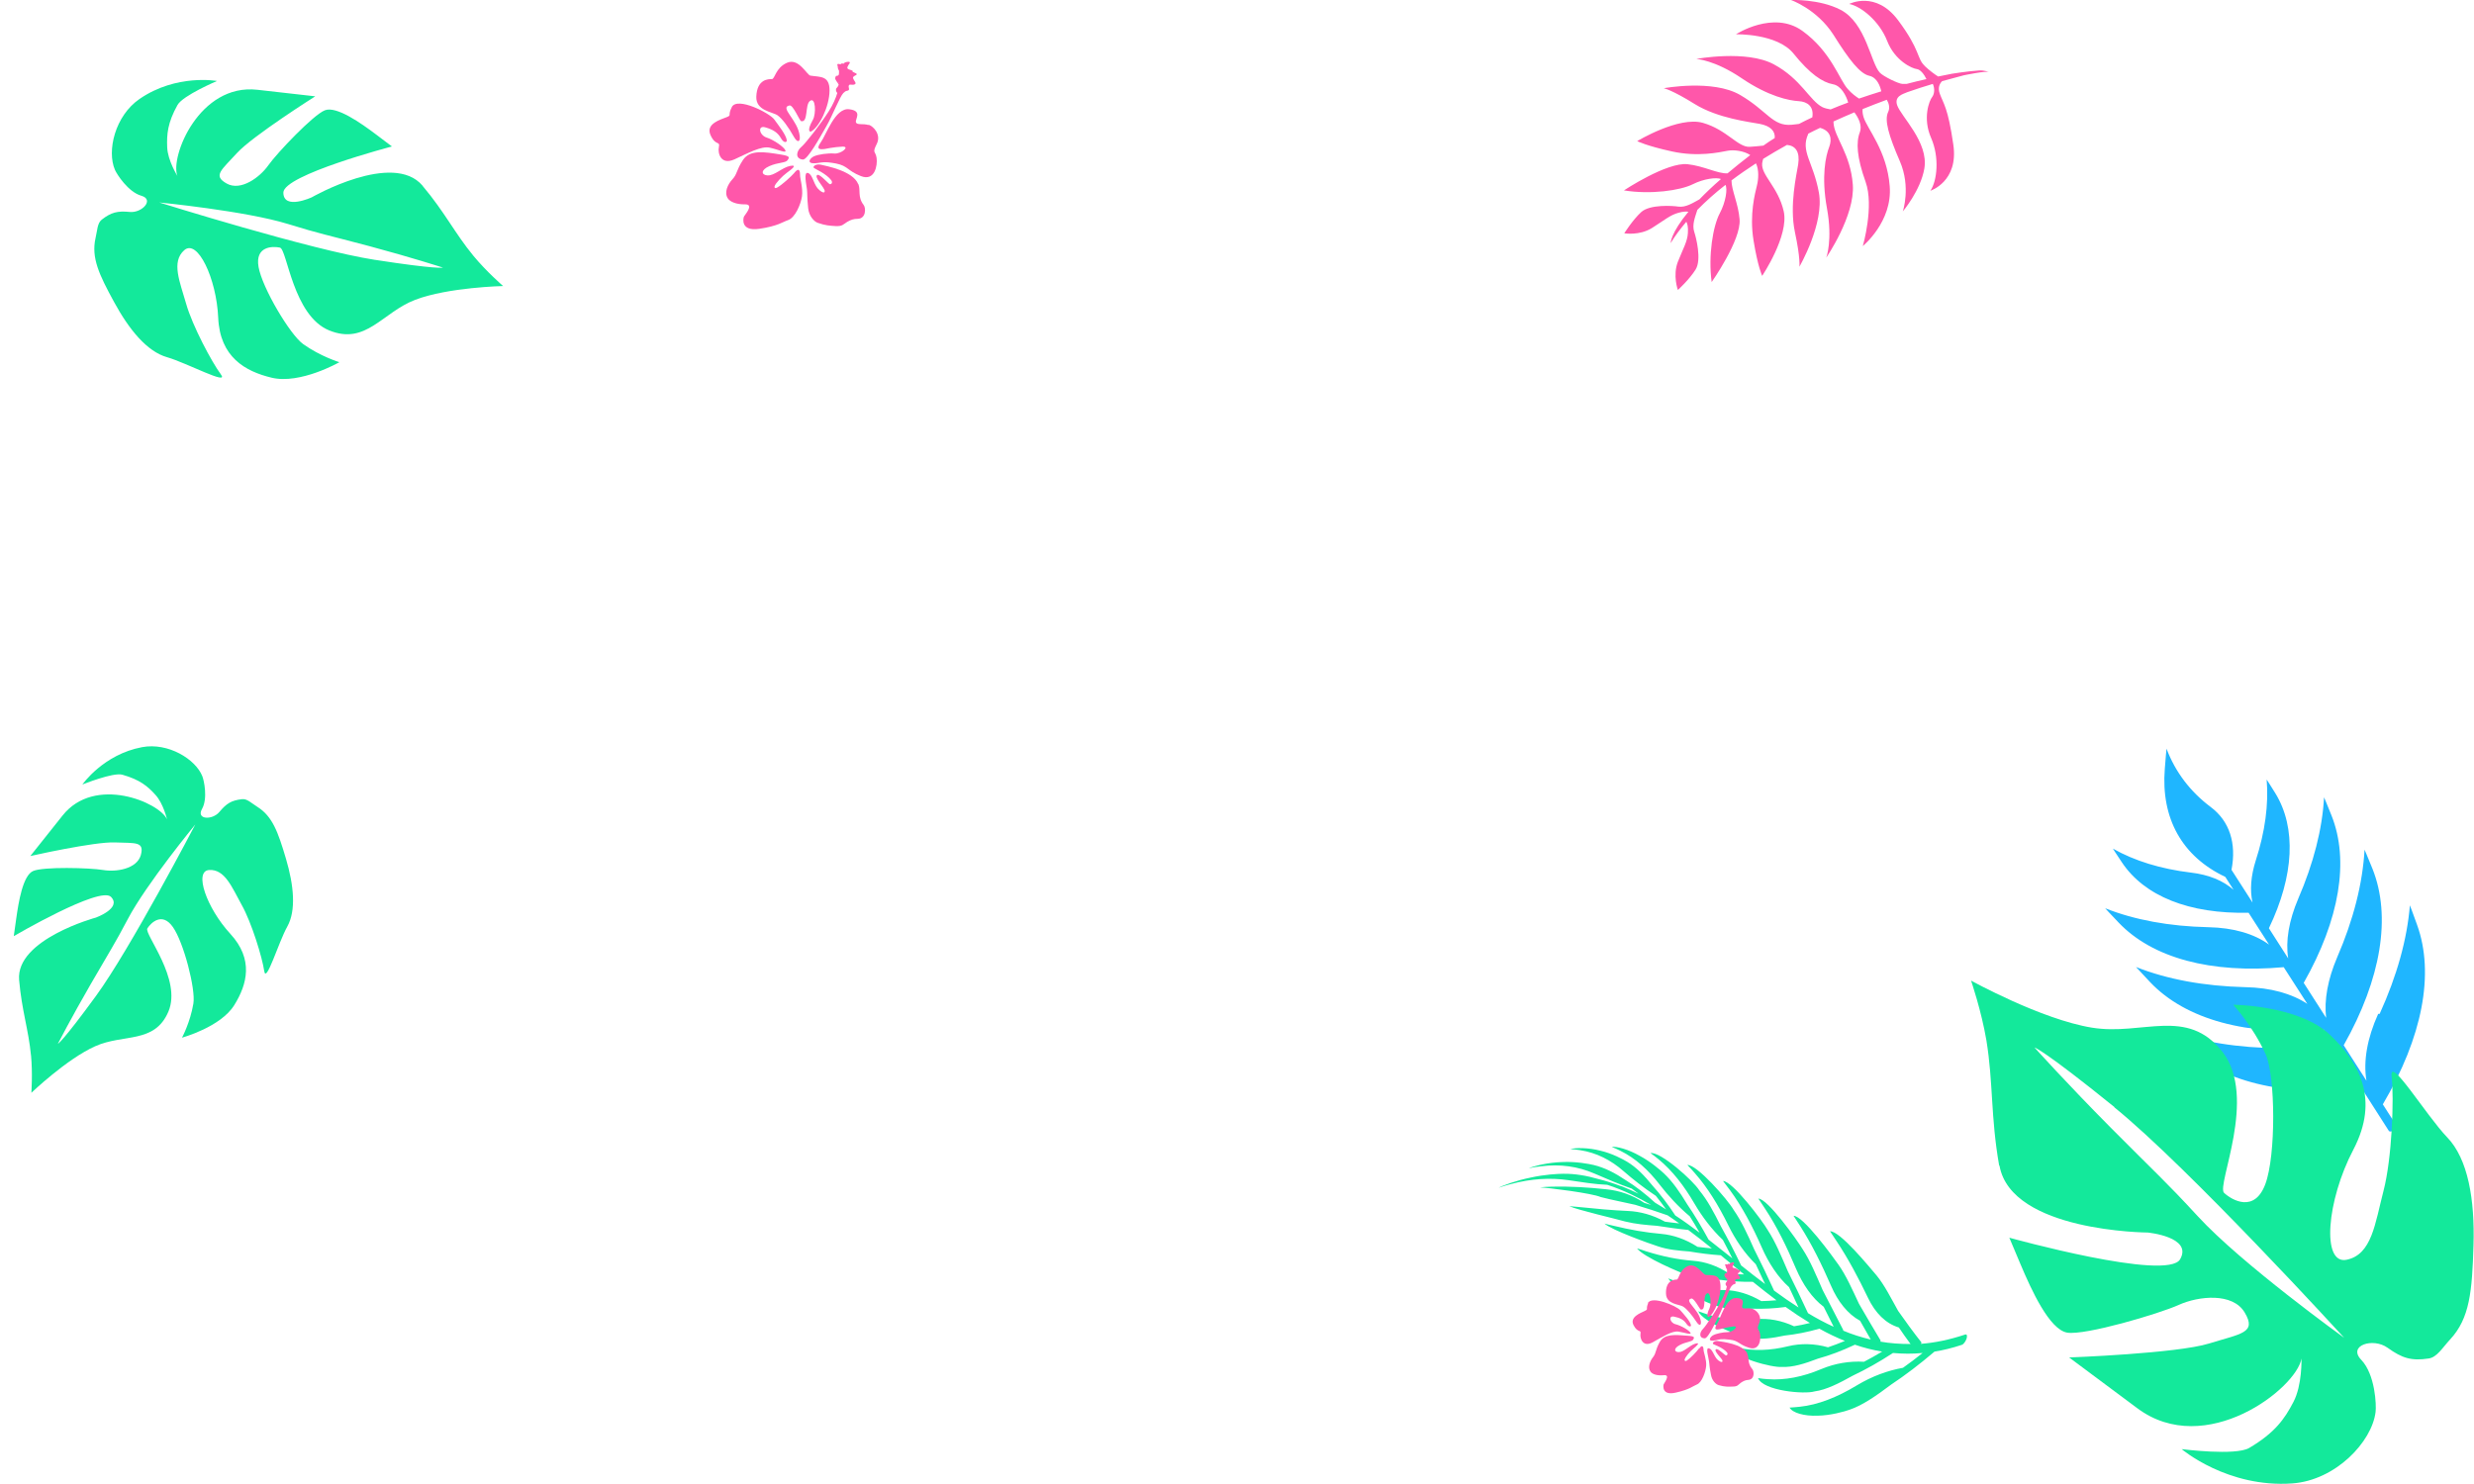 <?xml version="1.0" encoding="UTF-8"?>
<svg id="_レイヤー_1" data-name="レイヤー_1" xmlns="http://www.w3.org/2000/svg" version="1.1" viewBox="0 0 1435.4 861.1">
  <!-- Generator: Adobe Illustrator 29.5.1, SVG Export Plug-In . SVG Version: 2.1.0 Build 141)  -->
  <defs>
    <style>
      .st0 {
        fill: #ff57aa;
      }

      .st1 {
        fill: #1fb6ff;
      }

      .st2 {
        fill: #13e99b;
      }
    </style>
  </defs>
  <path class="st2" d="M245.2,107.8c-17.2-20.4-64.3,6.7-64.3,6.7,0,0-16.4,7.6-16.5-2.7,0-10.3,63-26.8,63-26.8l-9-6.8c-9-6.8-23.2-16.8-29.9-14.2-6.7,2.6-27.8,24.8-32.8,31.9-5,7.1-16.1,15.2-24.2,10.6-8.2-4.6-3-7.8,6.1-17.8,9.1-9.9,45.3-32.8,45.3-32.8l-33.6-3.8c-33.6-3.8-50.7,38.7-46.4,50,0,0-5.6-9-5.9-16.6-.3-7.6.2-14.2,6-24.6,3.1-5.5,22.9-13.9,22.9-13.9,0,0-23.5-4.3-44.9,10.4-14.3,9.8-19.1,30.2-14.3,41.2,1.1,2.5,7.6,12.8,15.3,15,7.7,2.2.4,10.1-6.7,9.4-7.1-.7-10.8.2-16.3,4.5-2.6,2.1-2.5,6.2-3.6,10.8-2.5,11.3,2.1,21.1,10.8,37,8.7,16,19.1,28.7,30.7,32,11.5,3.3,36.5,16.8,31.2,9.9-5.2-7-16.5-28.2-20.1-40.9s-8.8-24.3-1.1-31.1c7.7-6.8,18.7,16.4,19.7,39.2,1,22.8,15.6,31.1,31,34.8,16.6,4,39.3-9,39.3-9,0,0-10.9-3.3-21-10.5-7.6-5.4-23.8-32.7-25.9-44.8-2.1-12.1,8.2-12.1,12.4-11.2,4.2.9,7.5,39.6,28.7,48.1,21.3,8.6,30.7-10.5,49.8-17.8s51-8,51-8c0,0-9.6-8.3-17.2-17.5-10.8-13.1-16.6-25.3-29.4-40.5h0ZM217.5,150.8c-37.4-5.8-125.1-33.3-125.1-33.3,0,0,50.1,4.9,74.7,12.5,18,5.6,23,6.4,47.4,12.9,24.3,6.5,42.5,12.4,42.5,12.4,0,0-3.2,1.1-39.4-4.5Z"/>
  <path class="st2" d="M18,612.4c1,10.6.2,21.8.2,21.8,0,0,20.5-19.6,37-27s34.5-1.3,42.5-20.1-14.2-45.1-12.2-48.3c2.1-3.3,8.6-9.7,14.8-.8,6.3,8.9,13.3,36.2,11.9,44.4-1.8,10.9-6.6,19.8-6.6,19.8,0,0,22.5-6.1,30.4-19,7.4-12,11.3-26.4-2.4-41.3s-21.3-36.5-12.2-37c9.1-.5,13.1,9.9,18.8,20.2,5.8,10.3,12,30.7,13.1,38.4s8.2-16.5,13.4-25.8c5.2-9.3,3.8-23.9-.8-39.4-4.6-15.5-7.8-24.5-16.5-30-3.5-2.2-6.1-4.9-9-4.5-6.2.7-9,2.5-13.1,7.4s-13.6,4.5-10.1-1.7c3.5-6.2,1.1-16.8.2-19-3.9-9.9-19.8-19.7-34.9-16.9-22.6,4.2-34.7,21.7-34.7,21.7,0,0,17.8-7.2,23.2-5.7,10.2,2.9,14.7,6.7,19.2,11.7,4.6,5,6.7,14.2,6.7,14.2-4.3-9.8-41.9-25.8-60.6-2.2l-18.7,23.5s37.2-8.4,49.1-7.9c11.9.5,17.2-.7,15,7.4-2.3,8-14.3,9.9-21.9,8.6-7.6-1.3-34.8-2-40.6.6-5.9,2.6-8.4,17.8-9.8,27.8l-1.4,10s50-29.3,56.4-22.8c6.4,6.5-8.7,12-8.7,12,0,0-46.6,12.6-44.6,36.2,1.5,17.6,5.5,29,6.9,43.9h0ZM33.6,605.7s7.8-15.1,19-34.5c11.2-19.4,13.8-23.1,21.6-37.9,10.7-20.3,39.1-54.8,39.1-54.8,0,0-37.8,72.4-57.7,99.6-19.2,26.3-21.9,27.6-21.9,27.6h0Z"/>
  <g>
    <polygon class="st1" points="1257.4 597.9 1257.4 597.9 1257.4 597.9 1257.4 597.9"/>
    <polygon class="st1" points="1371.9 493 1371.9 493 1371.9 493 1371.9 493"/>
    <path class="st1" d="M1379.8,588.4c-6.4,14.2-8.7,27.5-6.8,38.8l-13.2-20.6c21.8-38.6,27.7-74.8,16.7-102.4-2.7-6.7-4.6-11.1-4.6-11.1-1.1,19.5-6.4,40.6-15.9,62.5h0c-5.5,12.9-7.6,24.8-6.4,35.1l-13-20.3c20.8-36.7,26.6-71,16.1-97.2-2.5-6.3-4.3-10.5-4.3-10.5h0c-1,18.4-6.1,38.3-15,58.9h0c-5.4,12.7-7.4,24.5-5.8,34.6l-11.2-17.5c14.7-30.6,16-58.4,3.7-78.4-2.9-4.7-5-7.9-5-7.9h0c1.2,14.4-.9,30.2-6.3,46.9h0c-2.9,9.1-3.5,17.4-1.9,24.5l-12.2-19c3-15.5-1.2-28.3-12-36.4h0c-12-9-20.6-20.4-25.7-33.9h0s-.5,4.8-1,11.7c-2.3,28.8,10.1,50.9,35.1,62.7l4.8,7.5c-6-5.3-14.4-8.8-24.8-10h0c-17.4-2.1-32.7-6.8-45.2-13.9h0s2,3.2,5.1,7.8c13.1,19.8,39.2,30.2,73.6,29.4l11.9,18.5c-8.7-6.3-20.7-9.8-35.2-10.1h-.1c-22.5-.5-42.7-4.2-59.8-11h0s3.1,3.4,7.8,8.3c19.6,20.6,53.5,29.7,95.8,25.9l13.7,21.3c-9.1-6-21.3-9.4-35.9-9.7h-.1c-23.9-.6-45.2-4.5-63.4-11.7,0,0,3.3,3.6,8.2,8.8,20.6,21.7,56.3,31.4,100.8,27.6l14,21.8c-9.6-7.1-23.2-11-39.6-11.1h-.1c-24.2-.1-45.9-3.7-64.5-10.4,0,0,3.4,3.5,8.6,8.6,21.6,21.2,58.3,30.2,103.7,25.4l15.6,24.4c.4.6,1.7.5,3-.3,1.2-.8,1.9-2,1.5-2.6l-8-12.5c23-39,30.1-75.8,19.9-104.1-2.4-6.8-4.2-11.4-4.2-11.4-1.6,19.7-7.5,40.9-17.5,62.9h0c0,.1,0,.1,0,.1Z"/>
    <polygon class="st1" points="1397.3 525.3 1397.3 525.3 1397.3 525.3 1397.3 525.3"/>
  </g>
  <g>
    <g>
      <path class="st0" d="M470.2,43.9c-2.1-.4-6.7-10.4-13.5-7.5-6.8,2.9-7.1,9.6-8.9,9.5-1.9,0-8.6-.1-9,10.2-.3,8.2,9.4,8.8,12.3,10.8,2.8,2,6.2,6.6,9.7,12.8,2,3.4,3.6,2.6,3.2-.7-1-9.4-12-16.7-5.9-17.8,2.1-.4,5.8,8.9,6.7,9.1,4.2,1,2.2-9.2,5-11.6,3.5-3,3.8,7.5,1.8,10.9-4,7.1-1.2,6.8-1.2,6.8,4.9-2.4,10.8-14.6,10.9-23.7.1-9-5.5-7.9-11-8.8h0Z"/>
      <path class="st0" d="M461,100.2c-2,2.3-7.2,7-10,8.6-1.4.8-1.8,0-1.6-.7.6-1.9,4.6-6,7.2-7.9,2.5-1.8,6.5-4.8,1.8-3.9-4.6.9-9.1,5.8-13.2,5.5-3.5-.3-4-3.1,1.2-5.4s9.4-1.7,10.6-3.5c.9-1.4,1.8-2.3-3.9-3.2-9.8-1.6-17.9-2.9-22,3.1-4,6.1-3.3,8.2-6.1,11.2s-4.9,7.6-2.8,11c1.2,2,4.8,3.7,10.2,3.6,5.4,0-.4,6.2-.8,7.2-.4,1-2,8.6,8.9,7s13.8-4.1,16.6-5c4.2-1.3,7.5-9.2,8.2-13.8.7-4.6-1.2-10.6-1.1-12.4,0-1.8-.3-4.9-3.2-1.5Z"/>
      <path class="st0" d="M424.6,62.2c-2.6,4.9.2,4.5-3,5.8-3.2,1.3-12.3,3.7-9.4,10.3s5.7,3.3,4.9,7c-.8,3.7,1.2,10.7,9,7.2,7.7-3.5,15.5-7.9,20.5-6.8s9.8,3.5,9.1,1.6c-.7-1.9-6.8-6.2-11-7.5-4.2-1.4-5.3-7.2-.7-5.9,4.6,1.3,7.3,3.1,9.1,6.3s3.5,2.3,3.4,1.3c-.3-3.1-4.7-8.6-7.3-12.2-2.6-3.6-21.3-13.3-24.6-7.2h0Z"/>
      <path class="st0" d="M504,72.6c-3.3-1.1-6.9.2-7.4-1.7-.5-1.9,4-6.6-4-7.5-8.1-.9-13.2,14.8-16.4,19.2s0,4.1,2.1,3.9c0,0,5.6-1.2,10.4-1.4,4.8-.2-.7,4.3-4.6,4s-9.3.5-11.8,1.6-5.1,4.9,2.1,3.9c2.5-.3,3.8-1,10.7.3,7,1.4,6.3,4.1,14.4,7.3,8.1,3.2,9.7-6.3,9.1-10.5-.6-4.2-2.7-2.6,0-8,2.8-5.3-1.5-10.3-4.8-11.4h0Z"/>
      <path class="st0" d="M497.9,106.8c-3.1-7.7-18.7-10.5-21.6-11.2-3-.7-5.2,1.2-3.9,2,.9.6,7.1,3.3,9.9,7,.9,1.3.2,2.4-.8,2.3-.7,0-5.6-5.9-7.2-5.4-2.5.9,4.3,7.6,4.2,9.4,0,1.9-2.8,0-4.2-1.7-2.5-3.2-2.9-7.9-5.5-8.8-2.7-.9-.9,7-.6,9.5.3,3,0,4.2.7,11,.5,4.6,3.5,7.7,5.5,8.4,4.5,1.6,7.1,1.7,10.3,1.9,4.1.2,4.4-.9,6.8-2.4,2.2-1.3,3.9-1.8,6.1-1.8,5-.1,4.8-6.4,3.5-8-3.7-4.8-1.6-8.7-3.1-12.2h0Z"/>
    </g>
    <path class="st0" d="M494.8,41.2c-1.2-.8-1.9-.6-2.8-1.2s0-1.9.9-3.2c.8-1.2-1.2-1.1-2.5-.6-.5.2-.8.5-1,.8-.4-.2-.8-.3-1.4,0-.1,0-.3.2-.4.4-.3-.2-.6-.3-1.2-.3-1.2,0-.2,1.2-.3,2.1,0,.7.4,1.2.7,1.9,0,.7,0,1.5-.1,2.2-.3.4-.6.7-1,.7-.9,0-.7,0-1.1,1.2-.3,1,1.4,2.6,2,3.9-.2.8-.7,1.5-1.2,2-.7.7-.4,2.1.4,2.9-.9,3-2.5,6.7-4.9,10.5-4.2,6.7-13.2,18.4-16,20.8-2.8,2.3-3.8,6.8.9,7.3,2.8.3,10.5-13.9,13.8-19.6,3.3-5.7,7.7-17,9.7-19,1.1-.8.9-1.1,2.5-1.4,1.5-.3.4-1.7.6-2.8.1-.2.2-.4.3-.5.6-.5,1.9.2,3.1-.3,1.5-.6-.3-2.1-.7-3.2-.5-1.1,0-1.4,1.5-2.2,1.5-.8-.8-1.3-2-2h0ZM486.8,48.5l-.2-1.3c.2.5.2.9.2,1.3Z"/>
  </g>
  <path class="st2" d="M1061.6,714.3c1.3,2,2.6,3.9,3.9,5.9,6.8,10.2,12.8,21.5,18.4,33.2,4.1,8.5,10.1,14.7,17.8,17,2.2,3.3,4.5,6.5,6.8,9.6-6.1,0-11.9-.4-17.6-1.4,0-.2.2-.3.3-.5-4.2-7-8.4-14.1-12.6-21.4-3.9-8.3-7.4-16.3-11.9-22.7-3.6-5.1-20.6-28.5-26.1-28.4,1.3,2,2.6,4,3.9,6,6.7,10.5,12.5,22.3,17.9,34.7,3.9,9,9.6,16.3,16.8,20.2,2.1,3.7,4.1,7.3,6.2,10.9-5.5-1.3-10.9-3-16.1-5.2,0,0,.1-.2.2-.2-4-7.8-8-15.6-12-23.3-3.8-8.7-7.2-17-11.6-23.7-3.4-5.6-20.3-29.3-25.7-29.4,1.3,1.9,2.6,3.9,3.9,5.9,6.8,10.3,12.6,22.1,17.9,34.7,3.9,9.1,9.3,17.1,16.1,22.2,1.9,3.9,3.9,7.7,5.8,11.6-5.1-2.3-10.1-5-14.9-7.9,0,0,0,0,0,0-3.8-8.2-7.7-16.3-11.7-24.3-3.8-8.8-7.2-17.1-11.6-23.8-3.3-5.8-20.6-28.6-26-28.6,1.4,1.8,2.7,3.6,4.1,5.4,7,9.6,13,20.9,18.4,33.2,3.9,8.9,9.3,17.2,15.8,23,1.8,3.9,3.7,7.8,5.5,11.8-4.8-3.1-9.5-6.3-14.2-9.8-3.8-8.3-7.7-16.4-11.6-24.1-3.8-8.6-7.4-16.4-11.9-22.8-3.3-5.8-21.3-26.4-26.8-26,1.5,1.5,2.9,3.1,4.3,4.7,7.4,8.4,13.7,18.6,19.4,30.2,4.1,8.4,9.5,16.4,16,22.7,1.8,3.8,3.6,7.6,5.4,11.5-4.7-3.5-9.3-7.1-13.9-10.8-3.8-8-7.8-15.6-11.8-22.8-4-8-7.8-15.2-12.5-20.8-3.4-5.5-22.5-22.6-28.3-21.6,1.6,1.1,3.1,2.3,4.7,3.6,8,6.6,14.8,15.4,20.8,25.7,4.4,7.5,10,15,16.5,21.1,1.8,3.5,3.7,7,5.5,10.7-4.6-3.7-9.2-7.3-13.8-10.9-4-7.3-8.1-14.2-12.4-20.5-4.3-7.1-8.5-13.2-13.5-17.9-2-1.9-7.8-6.9-14.2-10.3-6.3-3.6-13.2-5.5-16.1-5.1,1.7.7,3.4,1.4,5.1,2.3,8.7,4.3,16.2,11.1,22.8,19.7,4.8,6.2,10.7,12.7,17.4,18.3,1.9,3,3.8,6.2,5.7,9.5-4.7-3.5-9.3-6.9-14.1-10-4.2-6.4-8.6-12.2-13.2-17.3-4.7-5.8-9.3-10.6-14.8-13.9-2.2-1.3-8.5-4.8-15.5-6.4-6.9-1.8-14.4-1.8-17.4-.9,1.9.1,3.8.3,5.7.6,9.6,1.5,17.9,5.8,25.2,12.2,5.3,4.6,11.7,9.7,18.7,14.3,2,2.5,4,5.1,6,7.9-2.1-1.3-4.3-2.6-6.4-3.9-5.5-5-11.2-9.5-17.1-13.1-6.1-4.1-12-7.2-18.6-8.8-2.6-.6-10.2-2.1-18.2-1.7-8,.2-16.5,2.3-19.4,3.6,2.3-.5,4.5-.9,6.8-1.1,11.5-1.5,21.8.1,31.1,4.1,6.8,2.9,14.2,6.2,21.8,8.8,1.3,1,2.7,2,4,3-3.2-1.6-6.5-3-9.7-4.3-.2,0-.3-.1-.5-.1-4.2-1.6-8.5-3-13-4.1-6.9-2-13.7-3.2-20.6-3.1-2.8,0-10.7.4-18.8,2.2-8.1,1.6-16.5,4.7-18.6,5.9,2.3-.8,4.7-1.5,7-2.1,11.9-3.2,23-3.8,33.4-2.3,7.5,1.1,15.2,2.4,22.6,2.7,4.7,1.5,9.3,3.4,13.8,5.5,0,0,0,0,0,0,4,1.9,7.9,4,11.7,6.2-1.3-.4-2.7-.8-4-1.2-7-4.7-14.7-7.2-22.1-7.9-10.3-1.1-20.8-1.8-31.9-1.5-2.2,0-4.3.2-6.5.4,4.8.2,30.3,3.4,35.2,5.6,6.5,1.7,13.1,2.9,20,4.5,6.3,1.9,12.6,3.9,18.8,6.1,2.3,1.5,4.5,3.1,6.8,4.7-2.8-.3-5.5-.6-8.3-1-7.2-4-14.6-5.9-21.3-6.2-9.3-.4-18.7-1.3-28.5-2.3-1.9-.2-3.8-.3-5.7-.5,4.7,2.2,27.7,7.5,32.4,8.9,6.1,1.5,12,2,18.5,2.5,6,.9,12,1.8,18.1,2.4,4.6,3.4,9.2,7,13.7,10.7-2.8-.2-5.5-.6-8.3-.9-7-4.5-14.2-6.9-20.9-7.5-9.2-.8-18.3-2.4-27.7-4.7-1.8-.4-3.6-.8-5.4-1.3,4.2,3.8,26.3,11.7,31,13.2,5.9,2,11.9,2.5,18.3,3,6,1,12,1.8,18.2,2.2,4.5,3.7,9,7.4,13.5,11.1-2.8,0-5.7-.2-8.5-.4-7-4.6-14.2-7-20.9-7.5-9.2-.7-18.2-2.6-27.4-5.5-1.8-.6-3.5-1.2-5.3-1.7,3.8,5.1,25.4,14.3,30.2,15.8,5.9,2.1,11.9,2.4,18.5,2.5,6,.8,12.2,1.2,18.5,1.1,4.5,3.7,9.1,7.2,13.7,10.7-2.9.3-5.9.4-8.8.5-7.1-4.2-14.4-6.3-21.2-6.4-9.4,0-18.5-1.7-27.6-4.9-1.8-.6-3.5-1.2-5.2-1.9,3.5,6.1,25,15.5,29.9,16.5,6,1.8,12.2,1.6,19,1.1,6.2.2,12.6-.1,19.2-1,4.6,3.3,9.3,6.4,14.1,9.3-3.1.8-6.2,1.4-9.2,1.9-7.3-3.4-14.9-4.8-22-4.1-9.7,1-19.1,0-28.3-2.8-1.8-.6-3.5-1.2-5.3-1.8,3.2,6.8,25.2,15,30.3,15.4,6.2,1.2,12.6.2,19.8-1.3,6.5-.7,13.3-2,20.2-4,4.8,2.7,9.8,5.1,14.8,7.1-3.3,1.4-6.6,2.6-9.8,3.7-7.8-2.2-15.7-2.4-23.2-.6-10.2,2.5-20,2.9-29.4.8-1.8-.4-3.6-.8-5.4-1.3,3.1,7.3,25.8,13,31.2,12.5,6.4.3,13.3-1.9,20.9-4.8,6.9-1.9,14.1-4.6,21.5-8.1,5.2,1.8,10.4,3.1,15.8,4-3.6,2.2-7.1,4.1-10.5,5.9-8.3-.5-16.8.9-24.7,4.2-10.9,4.6-21.2,6.6-31.1,5.9-1.9-.1-3.8-.3-5.7-.6,3,7.4,27,9.5,32.8,7.7,6.8-.9,14.2-4.7,22.3-9.2,7.4-3.5,15.1-7.8,23.2-13.1,5.6.5,11.2.6,17.2,0-3.9,3.1-7.7,6-11.4,8.6-9,1.6-18.1,5-26.6,10.1-11.7,7.1-22.8,11.4-33.2,12.5-2,.2-4,.4-6,.5,1.7,3.1,8.6,5,16.2,4.7,7.5-.1,15.7-2.4,18.7-3.5,7.4-2.5,15.3-8,24.1-14.6,8-5.3,16.4-11.7,25.1-19.1,5.1-.8,10.4-2.1,15.8-3.9,1-.3,2.2-1.9,2.8-3.6.5-1.7.2-2.7-.8-2.4-9,3-17.6,4.8-25.8,5.4.2-.2.3-.5.5-.7-4.6-5.8-9.1-12-13.6-18.4-4.2-7.5-7.9-15-12.6-20.7-3.8-4.4-21.4-26.1-27-25.5h0Z"/>
  <g>
    <g>
      <path class="st0" d="M989.5,739.8c-1.6-.2-5.6-7.4-10.5-4.9s-4.8,7.6-6.2,7.7c-1.4,0-6.5.4-6.2,8.2.2,6.2,7.6,6.1,9.8,7.4,2.2,1.3,5,4.6,8,9.1,1.7,2.5,2.8,1.8,2.4-.7-1.3-7-10-11.8-5.5-13,1.6-.4,4.9,6.3,5.5,6.4,3.2.5,1.2-7,3.1-9,2.5-2.5,3.2,5.4,2,8.1-2.6,5.5-.5,5.2-.5,5.2,3.5-2.1,7.2-11.6,6.8-18.4-.4-6.8-4.5-5.6-8.8-6h0Z"/>
      <path class="st0" d="M985.7,782.6c-1.3,1.9-5,5.7-7,7-1,.6-1.4,0-1.3-.5.3-1.5,3.1-4.8,5-6.3,1.8-1.5,4.6-4,1.2-3s-6.5,4.9-9.6,4.9c-2.6,0-3.2-2.1.6-4.1s7-1.8,7.8-3.2c.6-1.1,1.2-1.9-3.1-2.2-7.5-.6-13.6-1.2-16.3,3.6-2.7,4.8-2,6.4-3.9,8.8-1.9,2.4-3.2,6-1.5,8.4,1,1.5,3.8,2.5,7.8,2.1,4.1-.4,0,4.7-.2,5.4-.2.8-1,6.6,7.1,4.7,8.1-1.8,10.1-3.9,12.2-4.7,3-1.2,5.1-7.3,5.4-10.8.3-3.5-1.5-7.9-1.5-9.2,0-1.4-.5-3.7-2.5-.9h0Z"/>
      <path class="st0" d="M956.3,756.2c-1.7,3.8.4,3.4-2,4.6-2.4,1.2-9,3.5-6.5,8.3s4.5,2.2,4,5c-.4,2.8,1.5,8,7.1,4.9,5.6-3.1,11.2-6.8,15-6.2s7.6,2.1,6.9.7-5.4-4.2-8.7-5c-3.2-.8-4.3-5.1-.8-4.4,3.5.7,5.7,1.9,7.2,4.2,1.6,2.2,2.7,1.5,2.6.8-.4-2.3-4-6.2-6.2-8.7s-16.8-8.8-18.9-4h0Z"/>
      <path class="st0" d="M1016.4,759.5c-2.5-.6-5.2.5-5.6-.8-.4-1.4,2.6-5.2-3.5-5.4-6.1-.2-9,11.9-11.2,15.3-2.2,3.5.2,3.1,1.8,2.8,0,0,4.2-1.2,7.8-1.6,3.6-.4-.3,3.3-3.2,3.3-2.9,0-7,.9-8.7,1.9s-3.6,4,1.8,2.8c1.9-.4,2.8-1,8.1-.3,5.3.6,5,2.8,11.2,4.7s6.9-5.3,6.2-8.4-2.2-1.8-.4-6c1.8-4.2-1.7-7.6-4.2-8.3h0Z"/>
      <path class="st0" d="M1013.8,785.5c-2.8-5.6-14.6-6.8-16.9-7.2s-3.8,1.2-2.8,1.8c.7.4,5.5,2,7.8,4.7.8.9.3,1.8-.5,1.8-.6,0-4.5-4.1-5.7-3.6-1.9.8,3.6,5.5,3.7,6.8,0,1.4-2.1.2-3.2-1-2-2.3-2.6-5.8-4.7-6.3-2.1-.6-.2,5.3,0,7.2.4,2.2.2,3.2,1.2,8.2.6,3.5,3,5.6,4.6,6,3.5,1,5.4.9,7.8.8,3.1,0,3.2-.9,4.9-2.2,1.6-1.1,2.8-1.6,4.5-1.7,3.7-.4,3.2-5.1,2.2-6.2-3-3.4-1.7-6.4-3-9h0Z"/>
    </g>
    <path class="st0" d="M1007.7,736.4c-1-.5-1.5-.4-2.2-.7-.7-.4,0-1.5.5-2.4.5-1-1-.8-1.9-.3-.4.2-.6.4-.7.6-.3-.2-.6-.2-1,0,0,0-.2.2-.2.3-.2,0-.5-.2-.9-.2-.9,0-.1.9,0,1.6,0,.5.4.9.7,1.4,0,.5,0,1.1,0,1.7-.2.3-.4.6-.7.6-.7,0-.5,0-.8,1-.2.8,1.2,1.9,1.7,2.8,0,.6-.4,1.1-.8,1.6-.5.5-.2,1.6.5,2.2-.5,2.3-1.5,5.1-3.1,8.2-2.8,5.3-8.9,14.6-10.8,16.5-1.9,1.9-2.5,5.3,1.1,5.4,2.1,0,7.1-11,9.3-15.5,2.1-4.5,4.8-13.2,6.2-14.8.8-.6.6-.9,1.8-1.2,1.2-.3.2-1.3.3-2.2,0-.1.1-.3.2-.4.4-.4,1.4,0,2.3-.4,1-.6-.3-1.6-.7-2.4-.4-.8,0-1.1,1-1.8,1-.7-.7-.9-1.6-1.4h0ZM1002.1,742.4l-.2-1c.2.3.2.7.2,1Z"/>
  </g>
  <path class="st2" d="M1160.1,676.5c6.8,38.4,86,38.8,86,38.8,0,0,26.2,2.5,18.8,15.5-7.4,13-99.1-12.5-99.1-12.5l6.4,15.2c6.4,15.2,16.9,38.2,27.2,39.9,10.4,1.7,53.2-10.9,64.7-16.1,11.5-5.2,31.4-7.3,38.3,4.5,7,11.8-2,12.1-20.7,17.9-18.7,5.8-81.2,8.1-81.2,8.1l39.6,29.5c39.6,29.5,92.4-11.6,95.2-28.9,0,0,.5,15.5-4.7,25.3-5.1,9.8-10.7,17.8-25.6,26.6-7.9,4.7-39.2.7-39.2.7,0,0,26.5,22.6,64.2,19.9,25.1-1.8,46.2-24.1,48.3-41.5.5-3.9-.2-21.7-8.3-30.2-8.1-8.4,6.9-13.1,15.3-7,8.5,6.1,13.8,7.7,23.8,6.2,4.8-.7,7.8-6,12.4-11,11.5-12.3,12.8-28.1,13.6-54.6.8-26.5-3.1-50.2-15.3-62.8-12.1-12.6-33.7-48-32.2-35.3,1.5,12.7.2,47.6-4.7,66.4s-6.7,37-21.4,40c-14.7,3-11.6-34.4,3.9-63.9,15.4-29.4,3.2-50.7-13.5-66.6-18-17.2-56.2-17.5-56.2-17.5,0,0,11.3,12.2,18.8,28.7,5.7,12.5,6.1,58.8-.2,75.5-6.3,16.7-19.2,9.3-23.9,5-4.6-4.3,19.6-55.4-.9-81.8-20.6-26.4-46.4-9.3-75.8-14.1-29.4-4.8-70.1-27.3-70.1-27.3,0,0,6,17.5,8.9,34.7,4,24.4,2.4,44.1,7.4,72.6h0ZM1226.7,642.6c43,34.8,133.4,133.8,133.4,133.8,0,0-59.6-42.9-85-70.6-18.6-20.2-24.3-25-50.2-51.1s-44.5-46.8-44.5-46.8c0,0,4.8,1,46.4,34.6h0Z"/>
  <path class="st0" d="M1116.6,38.2c2.9,2.8,6,5,7.9,6.2,2.8-.6,5.4-1.1,8-1.6,0,0,9.2-1.5,15.7-1.9,3.1-.2,5.8.9,5.8.9-1.7-.8-14.6,1.9-14.6,1.9-3.9,1-8.2,2.2-12.6,3.4-1.5,1.5-2.6,3.9-1.3,7.4,2.1,5.8,4.7,7.9,7.8,29.4,3.2,21.5-13.3,26.8-13.3,26.8,3.9-5.7,5.4-19.3.4-30.7s-1.1-21.6.7-23.8c1.2-1.6,1.6-4.8.3-7.5-4.7,1.4-9.7,3-14.8,4.8-2.5,1.1-7.6,2.3-5.9,7.5,2.2,6.6,18.4,21.5,15.8,36.8-2.2,12.8-12.5,24.9-12.5,24.9,0,0,4.8-14.1-1.7-29.1-6.5-15-9.1-23.9-6.8-28.6,1.2-2.5.4-5.1-.8-7.1-4.6,1.7-9.3,3.5-14,5.4-.2,1.3,0,2.8.5,4.6,2.1,6.9,13.6,19.5,15.2,40.1,1.7,20.7-15.6,34.8-15.6,34.8,0,0,6.7-23.1,1.6-37.3-5.1-14.2-5.6-23-3.3-28.8,1.4-3.8-.7-8.2-3.2-11.5-4,1.7-8,3.4-12.1,5.3,0,.2,0,.4,0,.7.4,8.4,9.9,18,11.2,36s-15.4,42.3-15.4,42.3c0,0,3.8-10,.4-28.6s-.7-30.5,1.3-35.6c1.8-4.8.8-9.4-5.3-11.1-2.3,1.1-4.6,2.2-6.9,3.4,0,0,0,.1,0,.2-4.6,10.1,2.9,16,6.2,33.9,3.3,18-11.3,43.1-11.3,43.1,0,0,.7-4.7-2.6-20.1-3.3-15.4,1-33.6,1.9-39.3,1.1-7.3-1.5-10.8-6.5-11.3-4.7,2.6-9.3,5.3-13.8,8.1-.3.9-.5,1.8-.6,2.6-.7,6.9,9.3,13.7,12.5,27.8s-12.5,37.5-12.5,37.5c0,0-2.5-5.2-5-20.5-2.5-15.3.9-27.4,2-32.1.9-3.5,1.2-9.1-.6-12.7-4.9,3.2-9.7,6.5-14.2,9.9,0,5.7,4,13.6,4.7,22.6,1,12-16.2,36.4-16.2,36.4-2.1-15.5.8-32.6,4.7-39.9,3.5-6.6,4.6-14.2,3.3-16.5-5.9,4.6-11.4,9.5-16.3,14.5-1.3,4.2-3.2,8.6-1.8,12.8,1,3,4.4,16,.8,21.8-3.6,5.8-10.3,11.9-10.3,11.9,0,0-3.1-8.4,0-16.4,3.2-8,5.5-11.7,5.8-16.6.3-3.7-.4-5.7-.9-6.6-3.4,4-6.5,8.1-9.1,12.4,0,0,0-5.8,10.3-18.2-1.2-.2-3-.2-5.8.6-4.8,1.3-8,4.2-15.3,8.8-7.3,4.6-16.1,3.1-16.1,3.1,0,0,4.8-7.7,9.8-12.3,5-4.6,18.4-3.7,21.5-3.2,4.4.6,8.4-2.1,12.3-4.2,3.4-3.5,7.5-7.5,12.5-11.8-2.6-1.1-9.9-.2-16.3,3-7.4,3.7-24.6,6.1-40,3.6,0,0,24.9-16.5,36.9-15.2,9.4,1,17.5,5.6,23.2,5.3,3.9-3.3,8.3-6.8,13.2-10.6-3.7-2.5-9.7-3.2-13.2-2.5-4.8.9-17.1,3.7-32.2.4-15.1-3.3-20.2-6-20.2-6,0,0,24.1-14.6,38.1-10.6s20.3,14.3,27.2,13.9c2.2-.1,5.1-.4,7.9-.7,2.1-1.5,4.3-3,6.6-4.4.3-4-2.4-7-8.7-8.2-5.7-1.1-24.3-3.2-37.7-11.5-13.3-8.3-18-9.2-18-9.2,0,0,28.5-5.3,44.3,3.9,15.8,9.2,18.8,18.3,29.9,17.3,1.7-.2,3.1-.3,4.3-.5,2.5-1.3,5.1-2.6,7.7-3.8,1-6.3-2.8-9.1-7.9-9.4-5.5-.3-17.5-2.7-33.1-13.3-15.6-10.6-26.3-11.2-26.3-11.2,0,0,29-5.4,44.9,3.1,15.9,8.5,20.8,21.1,28.3,24.9,1.3.6,2.9,1,4.7,1.3,3.4-1.4,6.8-2.8,10.2-4-1.2-4.2-4.2-9.8-8.8-10.6-6.1-1.1-13.4-6-22.9-17.8s-33.4-11.2-33.4-11.2c0,0,21.7-14.1,38.5-2,16.8,12.1,21.5,28.5,26.4,33.8,2.3,2.6,4.6,4.3,6.5,5.5,4.3-1.5,8.7-2.9,12.9-4.2-.6-2.9-2.4-8-6.9-9-5.4-1.2-11.6-9-20.9-23.9C1054.1,5.2,1039.1,0,1039.1,0c0,0,16.5-.7,28.8,5.7,14.8,7.7,17.5,31,22.8,36.5,2.1,2.2,10.7,6.4,13.1,6.5,1,0,1.8,0,2.4,0,3.9-1,7.8-2,11.5-2.8-1.3-2.7-3.4-5.5-5.5-5.8-2.8-.3-12.8-4.8-17.3-16.4-4.5-11.5-15.2-20.1-22-21.4,0,0,15.4-8,28.4,9.5,13,17.4,10.8,22.1,15.3,26.3h0Z"/>
</svg>